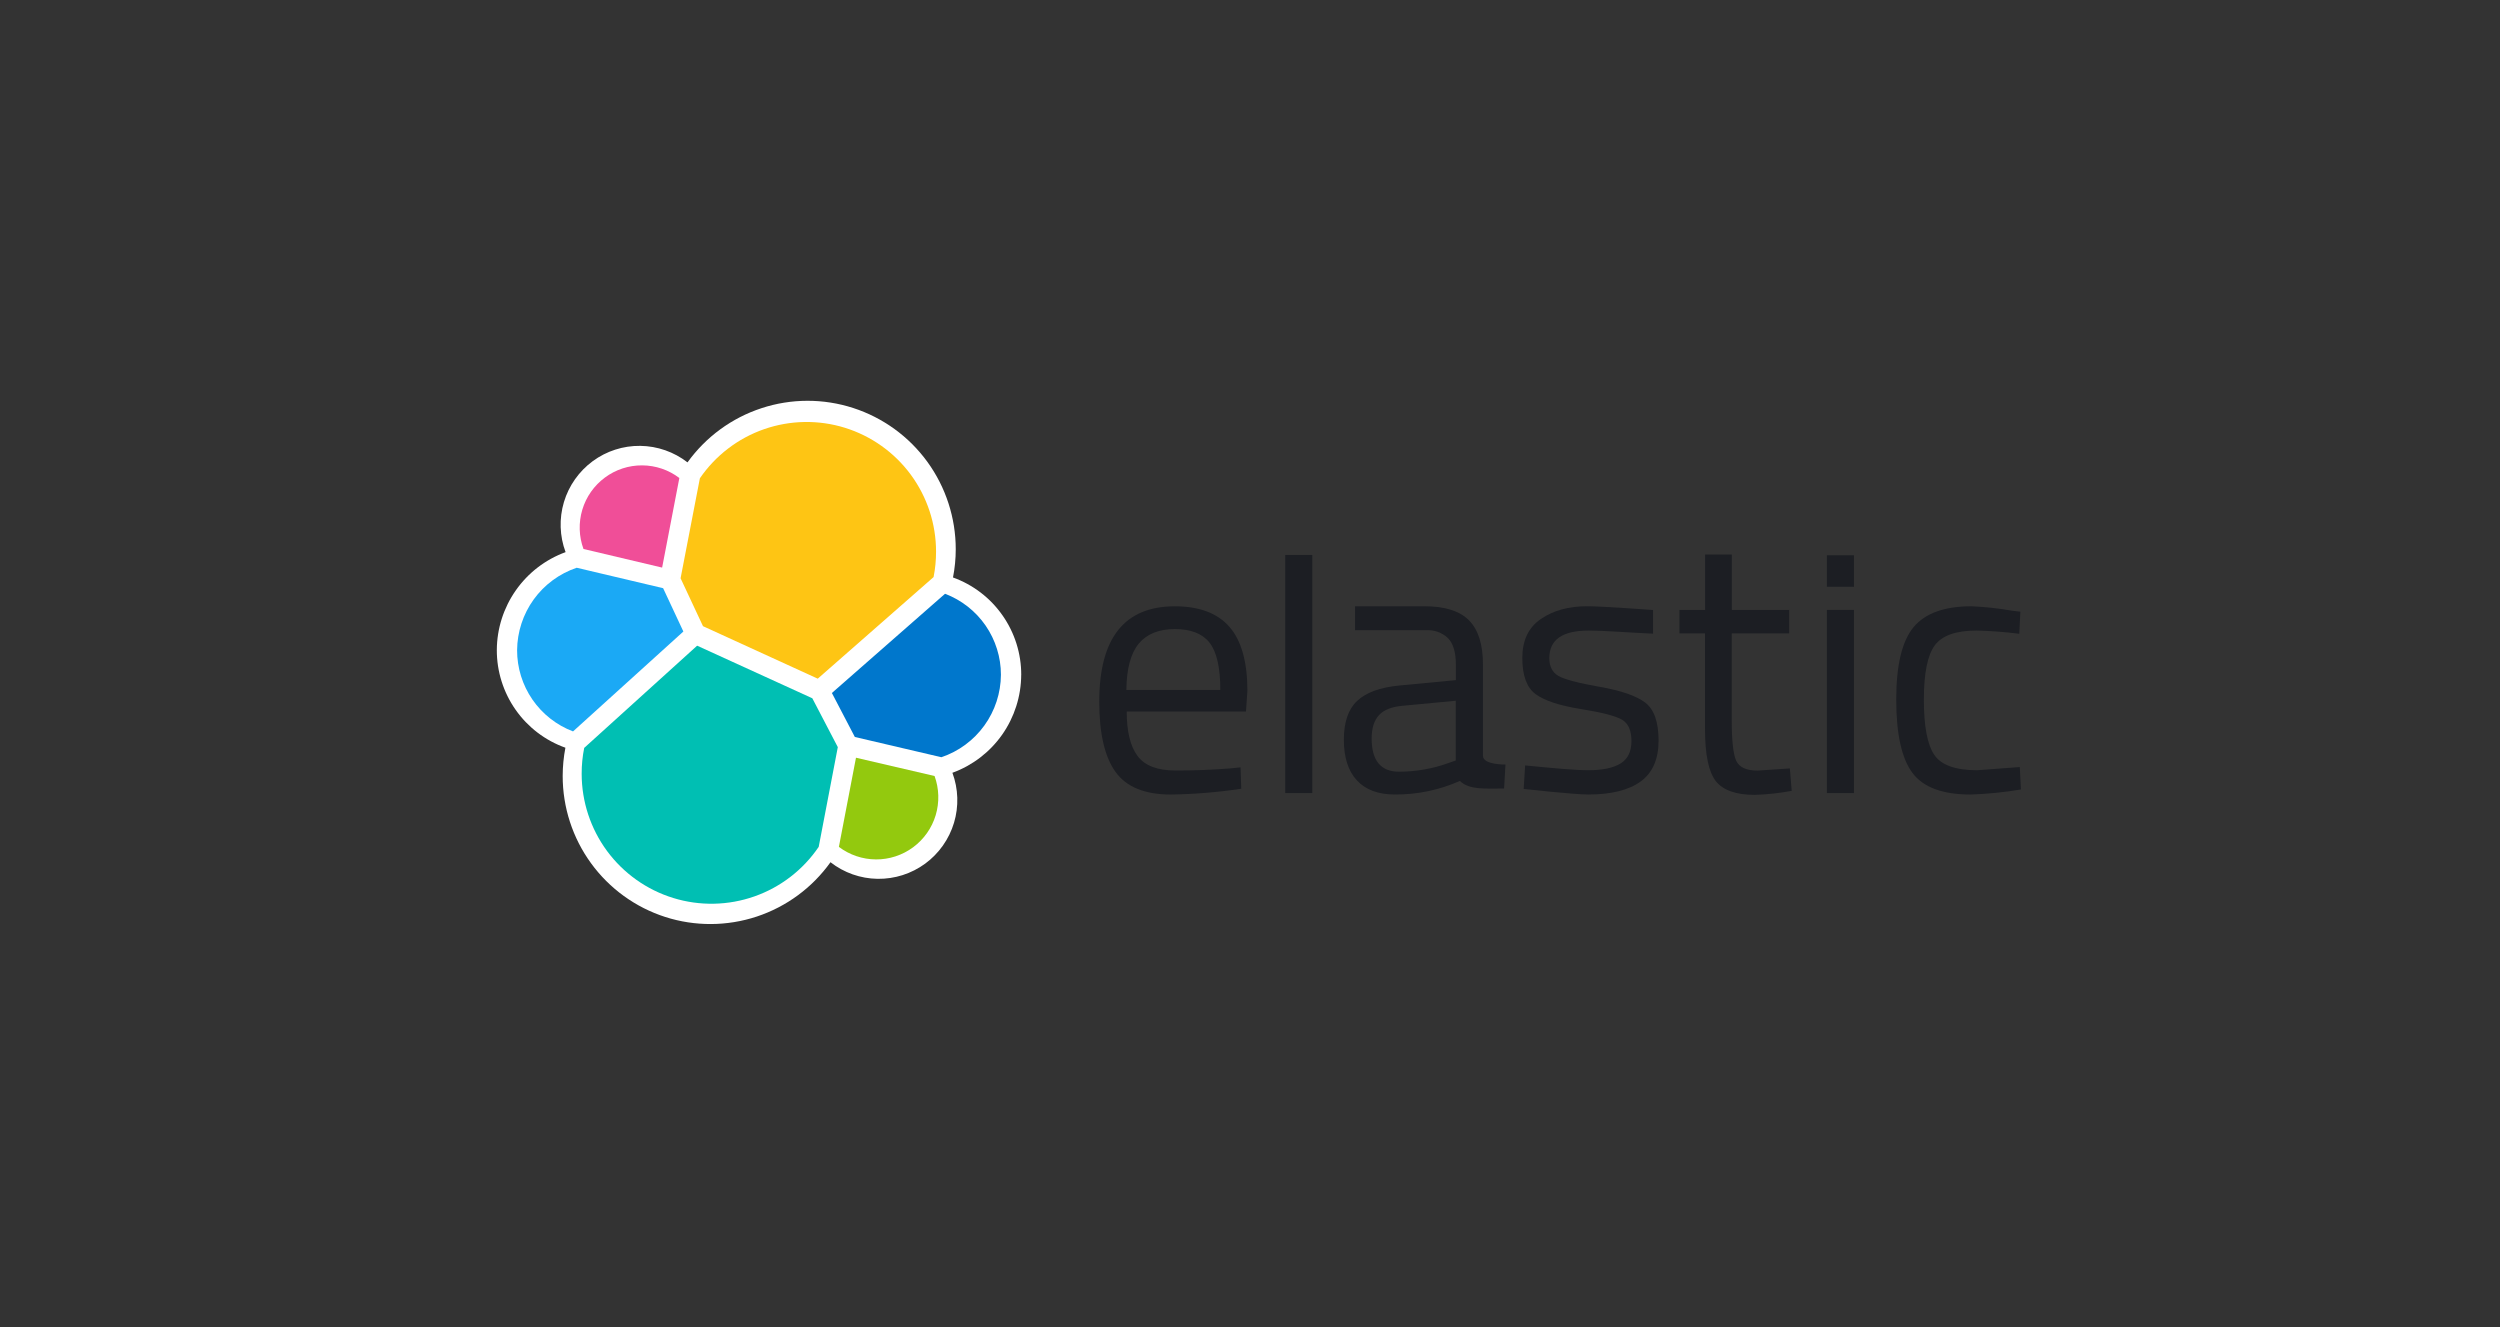 <svg width="81" height="43" viewBox="0 0 81 43" fill="none" xmlns="http://www.w3.org/2000/svg">
<rect x="0" y="0" width="81" height="43" fill="#333333" stroke="none"/>
<g clip-path="url(#clip0_5870_616)">
<path d="M33.088 21.869C33.09 21.178 32.878 20.504 32.482 19.939C32.087 19.373 31.526 18.944 30.877 18.71C30.936 18.409 30.966 18.102 30.966 17.795C30.966 16.779 30.645 15.788 30.048 14.965C29.451 14.143 28.609 13.532 27.643 13.219C26.677 12.906 25.637 12.908 24.673 13.225C23.708 13.541 22.869 14.156 22.275 14.981C21.837 14.641 21.3 14.453 20.746 14.446C20.192 14.439 19.651 14.613 19.204 14.942C18.758 15.271 18.43 15.736 18.271 16.268C18.113 16.8 18.131 17.369 18.325 17.889C17.674 18.127 17.112 18.558 16.714 19.125C16.316 19.692 16.1 20.367 16.097 21.061C16.095 21.754 16.308 22.43 16.706 22.997C17.104 23.564 17.667 23.994 18.319 24.226C18.261 24.528 18.232 24.834 18.231 25.14C18.23 26.156 18.551 27.146 19.148 27.967C19.744 28.788 20.586 29.398 21.551 29.709C22.517 30.02 23.555 30.015 24.518 29.697C25.481 29.378 26.318 28.762 26.908 27.936C27.345 28.277 27.88 28.466 28.434 28.474C28.988 28.482 29.529 28.309 29.976 27.982C30.422 27.654 30.75 27.189 30.91 26.658C31.069 26.127 31.051 25.558 30.858 25.038C31.509 24.801 32.071 24.37 32.47 23.803C32.868 23.236 33.084 22.56 33.087 21.867" fill="white"/>
<path d="M22.777 20.288L26.495 21.989L30.248 18.697C30.302 18.425 30.329 18.148 30.328 17.872C30.328 16.975 30.041 16.102 29.51 15.38C28.978 14.658 28.23 14.126 27.375 13.86C26.52 13.595 25.603 13.611 24.757 13.905C23.911 14.2 23.182 14.758 22.676 15.497L22.051 18.736L22.777 20.288Z" fill="#FEC514"/>
<path d="M18.928 24.232C18.873 24.508 18.845 24.789 18.846 25.07C18.846 25.971 19.134 26.847 19.668 27.572C20.202 28.296 20.954 28.83 21.813 29.095C22.672 29.36 23.593 29.342 24.442 29.044C25.29 28.746 26.021 28.183 26.526 27.438L27.145 24.207L26.319 22.624L22.587 20.92L18.928 24.232Z" fill="#00BFB3"/>
<path d="M18.905 17.787L21.453 18.39L22.011 15.487C21.665 15.224 21.242 15.08 20.807 15.078C20.372 15.075 19.948 15.214 19.599 15.473C19.249 15.732 18.992 16.097 18.867 16.514C18.742 16.932 18.755 17.378 18.905 17.787Z" fill="#F04E98"/>
<path d="M18.685 18.395C18.126 18.584 17.639 18.942 17.293 19.421C16.947 19.9 16.759 20.475 16.754 21.066C16.753 21.637 16.927 22.195 17.25 22.665C17.574 23.135 18.033 23.495 18.566 23.698L22.141 20.461L21.485 19.057L18.685 18.395Z" fill="#1BA9F5"/>
<path d="M27.18 27.439C27.526 27.7 27.947 27.843 28.381 27.845C28.814 27.848 29.237 27.709 29.586 27.451C29.935 27.193 30.191 26.829 30.316 26.413C30.441 25.997 30.428 25.552 30.28 25.143L27.734 24.55L27.18 27.439Z" fill="#93C90E"/>
<path d="M27.697 23.878L30.5 24.534C31.059 24.346 31.546 23.987 31.892 23.508C32.238 23.029 32.426 22.454 32.43 21.863C32.43 21.293 32.256 20.737 31.933 20.268C31.609 19.799 31.151 19.44 30.619 19.238L26.953 22.453L27.697 23.878Z" fill="#0077CC"/>
<path d="M39.854 24.897L40.194 24.862L40.217 25.555C39.461 25.669 38.699 25.732 37.934 25.743C37.091 25.743 36.494 25.498 36.143 25.01C35.791 24.521 35.616 23.761 35.616 22.729C35.616 20.673 36.432 19.645 38.063 19.644C38.853 19.644 39.443 19.865 39.831 20.307C40.22 20.749 40.415 21.441 40.416 22.384L40.37 23.053H36.506C36.506 23.702 36.623 24.183 36.858 24.495C37.092 24.808 37.5 24.964 38.08 24.964C38.662 24.966 39.254 24.944 39.854 24.897ZM39.538 22.353C39.538 21.633 39.423 21.125 39.193 20.828C38.964 20.532 38.589 20.383 38.069 20.382C37.55 20.382 37.16 20.538 36.898 20.851C36.637 21.164 36.502 21.664 36.494 22.353H39.538Z" fill="#1C1E23"/>
<path d="M41.641 25.696V17.98H42.519V25.696H41.641Z" fill="#1C1E23"/>
<path d="M48.048 21.532V24.489C48.048 24.786 48.777 24.77 48.777 24.77L48.733 25.548C48.115 25.548 47.605 25.599 47.299 25.302C46.636 25.597 45.918 25.747 45.192 25.742C44.654 25.742 44.245 25.589 43.963 25.284C43.681 24.979 43.54 24.54 43.541 23.967C43.541 23.396 43.685 22.976 43.975 22.706C44.264 22.436 44.716 22.271 45.333 22.211L47.17 22.036V21.532C47.17 21.136 47.085 20.85 46.914 20.675C46.82 20.587 46.709 20.518 46.588 20.474C46.468 20.43 46.339 20.411 46.211 20.418H43.904V19.643H46.152C46.816 19.643 47.298 19.796 47.598 20.101C47.898 20.407 48.048 20.883 48.048 21.532ZM44.441 23.924C44.441 24.643 44.737 25.003 45.33 25.003C45.864 25.002 46.395 24.911 46.899 24.733L47.167 24.639V22.704L45.438 22.868C45.087 22.9 44.833 23.001 44.677 23.173C44.521 23.344 44.442 23.595 44.441 23.924Z" fill="#1C1E23"/>
<path d="M51.475 20.43C50.624 20.43 50.198 20.726 50.198 21.32C50.198 21.594 50.297 21.788 50.495 21.901C50.692 22.013 51.137 22.131 51.829 22.253C52.524 22.375 53.016 22.545 53.304 22.763C53.593 22.982 53.737 23.392 53.738 23.994C53.738 24.597 53.544 25.038 53.158 25.32C52.772 25.6 52.208 25.741 51.466 25.742C50.982 25.742 49.367 25.562 49.367 25.562L49.414 24.8C50.342 24.889 51.013 24.955 51.466 24.955C51.92 24.955 52.264 24.883 52.502 24.739C52.74 24.594 52.859 24.352 52.859 24.012C52.859 23.671 52.76 23.441 52.555 23.319C52.349 23.198 51.907 23.083 51.22 22.973C50.534 22.863 50.045 22.703 49.757 22.492C49.468 22.282 49.323 21.89 49.323 21.319C49.323 20.748 49.521 20.33 49.927 20.053C50.333 19.776 50.83 19.642 51.431 19.642C51.907 19.642 53.559 19.764 53.559 19.764V20.531C52.687 20.492 51.974 20.43 51.475 20.43Z" fill="#1C1E23"/>
<path d="M57.969 20.523H56.108V23.326C56.108 23.998 56.157 24.44 56.254 24.651C56.353 24.862 56.584 24.967 56.95 24.967L57.992 24.897L58.051 25.624C57.657 25.697 57.257 25.741 56.856 25.754C56.248 25.754 55.827 25.605 55.592 25.308C55.358 25.01 55.241 24.443 55.242 23.607V20.523H54.414V19.761H55.246V17.966H56.112V19.761H57.969V20.523Z" fill="#1C1E23"/>
<path d="M59.191 19.012V17.991H60.069V19.012H59.191ZM59.191 25.696V19.761H60.069V25.696H59.191Z" fill="#1C1E23"/>
<path d="M63.872 19.643C64.31 19.662 64.747 19.709 65.18 19.785L65.46 19.819L65.425 20.535C64.967 20.476 64.505 20.441 64.043 20.43C63.379 20.43 62.928 20.588 62.691 20.904C62.453 21.221 62.334 21.807 62.333 22.663C62.333 23.521 62.444 24.117 62.667 24.452C62.89 24.787 63.354 24.955 64.059 24.956L65.442 24.852L65.478 25.579C64.939 25.67 64.396 25.725 63.85 25.743C62.938 25.743 62.308 25.508 61.96 25.038C61.612 24.569 61.438 23.778 61.438 22.664C61.438 21.55 61.626 20.769 62 20.319C62.375 19.869 62.999 19.644 63.872 19.643Z" fill="#1C1E23"/>
</g>
<defs>
<clipPath id="clip0_5870_616">
<rect width="49.38" height="16.954" fill="white" transform="translate(16.097 12.986)"/>
</clipPath>
</defs>
</svg>
